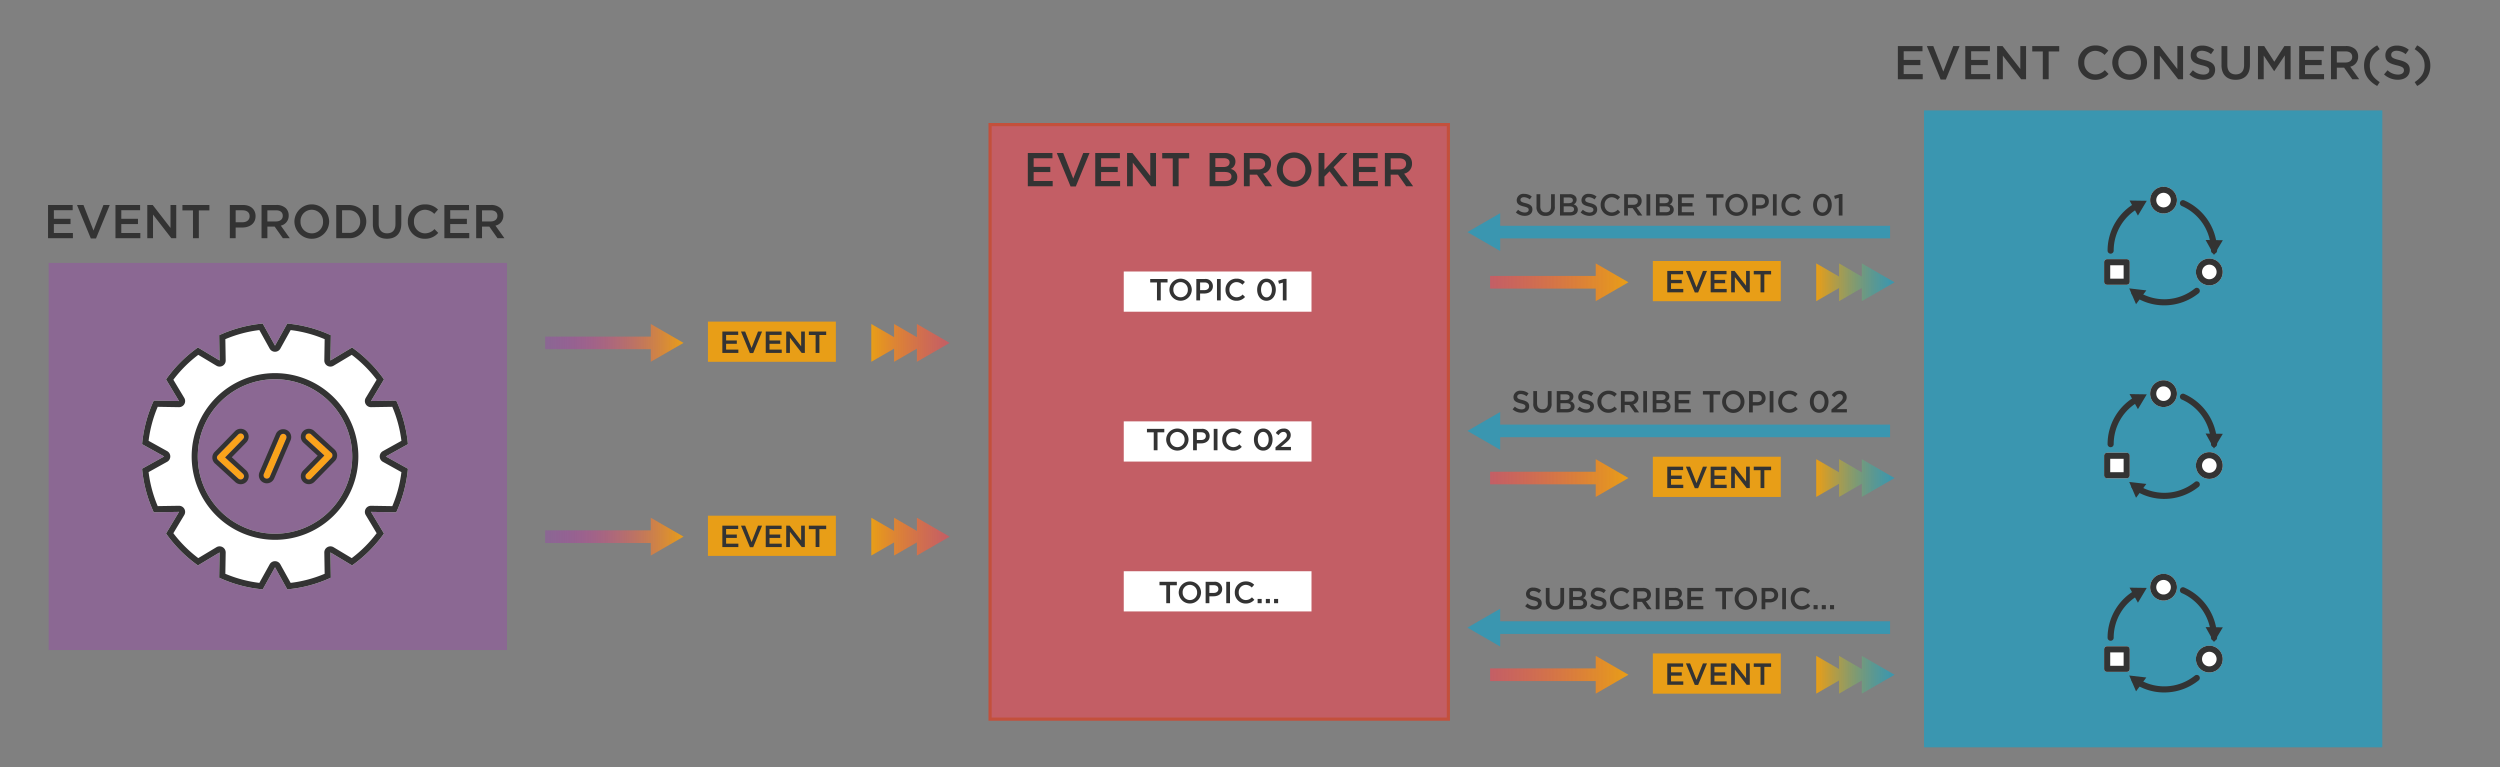 <svg id="Layer_1" data-name="Layer 1" xmlns="http://www.w3.org/2000/svg" xmlns:xlink="http://www.w3.org/1999/xlink" width="818" height="251.101"><rect width="100%" height="100%" fill="#808080" stroke="none"/><defs><style>.cls-1{fill:#ffa400;opacity:.82}.cls-6{fill:#00a8d6;opacity:.55}.cls-7{fill:#333}.cls-11{fill:#fff}.cls-12{fill:#faa31b}</style><linearGradient id="linear-gradient" x1="178.375" y1="112.195" x2="223.649" y2="112.195" gradientUnits="userSpaceOnUse"><stop offset="0" stop-color="#b800e3" stop-opacity=".19"/><stop offset="1" stop-color="#ffa400" stop-opacity=".82"/></linearGradient><linearGradient id="linear-gradient-2" x1="178.37" y1="175.59" x2="223.65" y2="175.59" xlink:href="#linear-gradient"/><linearGradient id="linear-gradient-3" x1="285.09" y1="112.195" x2="310.72" y2="112.195" gradientUnits="userSpaceOnUse"><stop offset="0" stop-color="#ffa400" stop-opacity=".82"/><stop offset="1" stop-color="#ff414e" stop-opacity=".53"/></linearGradient><linearGradient id="linear-gradient-4" x1="285.09" y1="175.591" x2="310.72" y2="175.591" xlink:href="#linear-gradient-3"/><linearGradient id="linear-gradient-5" x1="487.554" y1="92.363" x2="532.828" y2="92.363" gradientUnits="userSpaceOnUse"><stop offset="0" stop-color="#ff414e" stop-opacity=".53"/><stop offset="1" stop-color="#ffa400" stop-opacity=".82"/></linearGradient><linearGradient id="linear-gradient-6" x1="594.27" y1="92.363" x2="619.899" y2="92.363" gradientUnits="userSpaceOnUse"><stop offset="0" stop-color="#ffa400" stop-opacity=".82"/><stop offset="1" stop-color="#00a8d6" stop-opacity=".55"/></linearGradient><linearGradient id="linear-gradient-7" x1="487.554" y1="156.414" x2="532.828" y2="156.414" xlink:href="#linear-gradient-5"/><linearGradient id="linear-gradient-8" x1="594.27" y1="156.414" x2="619.899" y2="156.414" xlink:href="#linear-gradient-6"/><linearGradient id="linear-gradient-9" x1="487.554" y1="220.778" x2="532.828" y2="220.778" xlink:href="#linear-gradient-5"/><linearGradient id="linear-gradient-10" x1="594.27" y1="220.778" x2="619.899" y2="220.778" xlink:href="#linear-gradient-6"/></defs><path class="cls-1" d="M231.635 105.228h41.86v13.155h-41.86z"/><path transform="rotate(90 90.904 149.358)" fill="#b800e3" opacity=".19" d="M27.57 74.381h126.669v149.953H27.57z"/><g opacity=".53"><path transform="rotate(90 398.935 138.035)" fill="#ff414e" d="M301.665 63.058h194.539v149.953H301.665z"/><path d="M474.431 235.825H323.438V40.244h150.993zm-149.952-1.042H473.39V41.286H324.479z" fill="#ff2600"/></g><path class="cls-6" transform="rotate(90 704.515 140.326)" d="M600.313 65.349h208.403v149.953H600.313z"/><path class="cls-7" d="M15.717 67.068h8.061v1.708h-6.151V71.6h5.452v1.709h-5.452v2.92h6.228v1.709h-8.138zM25.194 67.068h2.113l3.278 8.356 3.262-8.356h2.065l-4.5 10.951h-1.697zM37.781 67.068h8.062v1.708h-6.152V71.6h5.453v1.709h-5.453v2.92h6.229v1.709h-8.139zM48.191 67.068h1.771l5.825 7.517v-7.517h1.879v10.873h-1.6l-6-7.735v7.735h-1.875zM63.138 68.838h-3.449v-1.77h8.824v1.77h-3.449v9.1h-1.926zM75.2 67.068h4.287c2.547 0 4.132 1.444 4.132 3.635v.031c0 2.438-1.957 3.712-4.349 3.712h-2.16v3.5H75.2zm4.132 5.654c1.444 0 2.345-.808 2.345-1.942v-.031c0-1.274-.916-1.942-2.345-1.942h-2.225v3.915zM85.576 67.068h4.846a4.379 4.379 0 0 1 3.138 1.087 3.286 3.286 0 0 1 .9 2.345v.032a3.266 3.266 0 0 1-2.578 3.293l2.935 4.116H92.55l-2.671-3.79h-2.393v3.79h-1.91zm4.706 5.39c1.367 0 2.238-.715 2.238-1.818v-.031c0-1.165-.839-1.8-2.253-1.8h-2.781v3.651zM96.328 72.536V72.5a5.686 5.686 0 0 1 11.371-.031v.031a5.686 5.686 0 0 1-11.371.032zm9.367 0V72.5a3.726 3.726 0 0 0-3.7-3.868 3.675 3.675 0 0 0-3.666 3.837v.031a3.713 3.713 0 0 0 3.7 3.853 3.661 3.661 0 0 0 3.671-3.817zM110.018 67.068h4.053c3.417 0 5.779 2.345 5.779 5.405v.027a5.445 5.445 0 0 1-5.779 5.437h-4.053zm1.91 1.739V76.2h2.143a3.544 3.544 0 0 0 3.775-3.665V72.5a3.569 3.569 0 0 0-3.775-3.7zM122 73.328v-6.26h1.91v6.182c0 2.019 1.041 3.091 2.749 3.091s2.735-1.009 2.735-3.013v-6.26h1.91v6.166c0 3.247-1.833 4.878-4.675 4.878-2.829 0-4.629-1.631-4.629-4.784zM133.448 72.536V72.5a5.5 5.5 0 0 1 5.609-5.623 5.666 5.666 0 0 1 4.255 1.694l-1.227 1.413a4.323 4.323 0 0 0-3.044-1.352 3.66 3.66 0 0 0-3.589 3.837v.031a3.665 3.665 0 0 0 3.589 3.853 4.245 4.245 0 0 0 3.122-1.4l1.227 1.247a5.611 5.611 0 0 1-4.411 1.926 5.469 5.469 0 0 1-5.531-5.59zM145.4 67.068h8.062v1.708h-6.151V71.6h5.452v1.709h-5.452v2.92h6.228v1.709H145.4zM155.809 67.068h4.845a4.377 4.377 0 0 1 3.138 1.087 3.286 3.286 0 0 1 .9 2.345v.032a3.266 3.266 0 0 1-2.578 3.293l2.936 4.116h-2.269l-2.671-3.79h-2.392v3.79h-1.91zm4.706 5.39c1.367 0 2.237-.715 2.237-1.818v-.031c0-1.165-.839-1.8-2.253-1.8h-2.78v3.651zM336.3 50.068h8.061v1.708h-6.151V54.6h5.452v1.709h-5.452v2.92h6.228v1.709H336.3zM345.777 50.068h2.113l3.278 8.356 3.262-8.356h2.07L352 61.019h-1.7zM358.364 50.068h8.062v1.708h-6.152V54.6h5.453v1.709h-5.453v2.92h6.226v1.709h-8.139zM368.774 50.068h1.771l5.825 7.517v-7.517h1.879v10.873h-1.6l-6-7.735v7.735h-1.879zM383.721 51.838h-3.449v-1.77h8.828v1.77h-3.449v9.1h-1.926zM395.78 50.068h4.877a3.927 3.927 0 0 1 2.843.963 2.435 2.435 0 0 1 .73 1.8v.031a2.59 2.59 0 0 1-1.553 2.423 2.667 2.667 0 0 1 2.159 2.64v.031c0 1.942-1.6 2.983-4.024 2.983h-5.032zm6.539 3.075c0-.854-.683-1.383-1.91-1.383h-2.75v2.89h2.61c1.227 0 2.05-.482 2.05-1.476zm-1.631 3.122h-3.029v2.983h3.169c1.305 0 2.1-.513 2.1-1.492v-.031c-.003-.916-.728-1.46-2.24-1.46zM407 50.068h4.846a4.375 4.375 0 0 1 3.137 1.087 3.283 3.283 0 0 1 .9 2.345v.032a3.266 3.266 0 0 1-2.579 3.293l2.936 4.116h-2.268l-2.671-3.79h-2.393v3.79H407zm4.706 5.39c1.367 0 2.237-.715 2.237-1.818v-.031c0-1.165-.838-1.8-2.253-1.8h-2.78v3.651zM417.75 55.536V55.5a5.686 5.686 0 0 1 11.371-.031v.031a5.686 5.686 0 0 1-11.371.032zm9.367 0V55.5a3.726 3.726 0 0 0-3.7-3.868 3.675 3.675 0 0 0-3.666 3.837v.031a3.713 3.713 0 0 0 3.7 3.853 3.661 3.661 0 0 0 3.666-3.817zM431.439 50.068h1.911v5.468l5.172-5.468h2.362l-4.536 4.675 4.737 6.2h-2.33l-3.712-4.893-1.693 1.74v3.153h-1.911zM442.721 50.068h8.061v1.708h-6.151V54.6h5.452v1.709h-5.452v2.92h6.228v1.709h-8.138zM453.131 50.068h4.846a4.375 4.375 0 0 1 3.137 1.087 3.287 3.287 0 0 1 .9 2.345v.032a3.267 3.267 0 0 1-2.579 3.293l2.936 4.116H460.1l-2.67-3.79h-2.393v3.79h-1.91zm4.706 5.39c1.367 0 2.237-.715 2.237-1.818v-.031c0-1.165-.839-1.8-2.253-1.8h-2.78v3.651zM620.98 15.067h8.062v1.708h-6.151V19.6h5.452v1.709h-5.452v2.919h6.228v1.712h-8.139zM630.458 15.067h2.112l3.279 8.357 3.261-8.357h2.066l-4.5 10.952h-1.693zM643.045 15.067h8.061v1.708h-6.151V19.6h5.452v1.709h-5.452v2.919h6.229v1.712h-8.139zM653.455 15.067h1.771l5.825 7.518v-7.518h1.879V25.94h-1.6l-6-7.735v7.735h-1.879zM668.4 16.838h-3.448v-1.771h8.823v1.771h-3.448v9.1H668.4zM679.979 20.535V20.5a5.5 5.5 0 0 1 5.608-5.623 5.668 5.668 0 0 1 4.256 1.693l-1.228 1.413a4.326 4.326 0 0 0-3.044-1.351 3.66 3.66 0 0 0-3.589 3.837v.031a3.664 3.664 0 0 0 3.589 3.852 4.245 4.245 0 0 0 3.122-1.4l1.227 1.248a5.609 5.609 0 0 1-4.411 1.927 5.469 5.469 0 0 1-5.53-5.592zM691.135 20.535V20.5a5.686 5.686 0 0 1 11.371-.031v.031a5.686 5.686 0 0 1-11.371.031zm9.367 0V20.5a3.726 3.726 0 0 0-3.7-3.868 3.674 3.674 0 0 0-3.666 3.837v.031a3.712 3.712 0 0 0 3.7 3.852 3.661 3.661 0 0 0 3.664-3.817zM704.824 15.067h1.776l5.825 7.518v-7.518h1.875V25.94h-1.6l-6-7.735v7.735h-1.879zM716.369 24.356l1.15-1.367a5.033 5.033 0 0 0 3.432 1.413c1.181 0 1.927-.558 1.927-1.366v-.031c0-.777-.436-1.2-2.454-1.662-2.316-.56-3.62-1.243-3.62-3.247v-.031c0-1.864 1.553-3.153 3.713-3.153a6.034 6.034 0 0 1 3.945 1.366l-1.025 1.446a4.938 4.938 0 0 0-2.952-1.12c-1.118 0-1.77.576-1.77 1.291v.03c0 .839.5 1.212 2.594 1.709 2.3.559 3.479 1.383 3.479 3.184v.032c0 2.034-1.6 3.246-3.883 3.246a6.7 6.7 0 0 1-4.536-1.74zM726.873 21.327v-6.26h1.91v6.182c0 2.02 1.041 3.092 2.749 3.092s2.735-1.01 2.735-3.014v-6.26h1.91v6.166c0 3.247-1.833 4.878-4.675 4.878-2.827 0-4.629-1.631-4.629-4.784zM738.807 15.067h2.034l3.308 5.142 3.309-5.142h2.035V25.94h-1.91v-7.8l-3.434 5.126h-.061l-3.4-5.095v7.769h-1.879zM752.293 15.067h8.061v1.708H754.2V19.6h5.452v1.709H754.2v2.919h6.229v1.712h-8.139zM762.7 15.067h4.846a4.383 4.383 0 0 1 3.138 1.087 3.289 3.289 0 0 1 .9 2.346v.031a3.265 3.265 0 0 1-2.579 3.293l2.936 4.116h-2.268l-2.671-3.79h-2.393v3.79H762.7zm4.706 5.39c1.367 0 2.237-.715 2.237-1.817v-.032c0-1.165-.838-1.8-2.252-1.8h-2.781v3.65zM773.519 21.482c0-2.935 1.475-5.094 4.3-6.648l.824 1.258c-2.207 1.461-3.247 3.076-3.247 5.39s1.04 3.914 3.247 5.39l-.824 1.259c-2.825-1.554-4.3-3.713-4.3-6.649zM780.06 24.356l1.149-1.367a5.035 5.035 0 0 0 3.433 1.413c1.18 0 1.926-.558 1.926-1.366v-.031c0-.777-.435-1.2-2.455-1.662-2.314-.56-3.619-1.243-3.619-3.247v-.031c0-1.864 1.554-3.153 3.713-3.153a6.032 6.032 0 0 1 3.945 1.366l-1.025 1.446a4.935 4.935 0 0 0-2.951-1.12c-1.118 0-1.771.576-1.771 1.291v.03c0 .839.5 1.212 2.594 1.709 2.3.559 3.48 1.383 3.48 3.184v.032c0 2.034-1.6 3.246-3.883 3.246a6.7 6.7 0 0 1-4.536-1.74zM790.082 26.872c2.205-1.476 3.246-3.075 3.246-5.39s-1.041-3.929-3.246-5.39l.823-1.258c2.826 1.554 4.3 3.713 4.3 6.648s-1.477 5.1-4.3 6.649z"/><path fill="url(#linear-gradient)" d="M223.649 112.195l-10.716-6.187v4.119h-34.558v4.137h34.558v4.119l10.716-6.188z"/><path fill="url(#linear-gradient-2)" d="M212.93 181.78v-4.12h-34.56v-4.14h34.56v-4.12l10.72 6.19-10.72 6.19z"/><path class="cls-6" d="M618.431 73.872h-127.57v-4.119l-10.716 6.188 10.716 6.187v-4.119h127.57v-4.137z"/><path fill="url(#linear-gradient-3)" d="M300 118.38v-4.3l-7.45 4.3v-4.3l-7.46 4.3v-12.37l7.46 4.31v-4.31l7.45 4.31v-4.31l10.72 6.19-10.72 6.18z"/><path class="cls-11" d="M126.245 149.357l7.224-4.013a43.386 43.386 0 0 0-3.814-14.255l-8.269.137 4.249-7.085A43.9 43.9 0 0 0 115.2 113.7l-7.085 4.248.137-8.268a43.386 43.386 0 0 0-14.256-3.814l-4.012 7.224-4.014-7.224a43.386 43.386 0 0 0-14.255 3.814l.137 8.268-7.087-4.248a43.9 43.9 0 0 0-10.437 10.437l4.249 7.085-8.269-.137a43.386 43.386 0 0 0-3.814 14.255l7.224 4.013-7.224 4.013a43.386 43.386 0 0 0 3.814 14.256l8.269-.137-4.249 7.085a43.9 43.9 0 0 0 10.437 10.437l7.085-4.249-.137 8.269a43.386 43.386 0 0 0 14.255 3.814l4.014-7.224 4.012 7.224a43.386 43.386 0 0 0 14.256-3.814l-.137-8.269 7.085 4.249a43.9 43.9 0 0 0 10.437-10.437l-4.249-7.085 8.269.137a43.386 43.386 0 0 0 3.814-14.256zm-36.264 25.272a25.272 25.272 0 1 1 25.272-25.272 25.271 25.271 0 0 1-25.272 25.272z"/><path class="cls-7" d="M84.863 108l3.37 6.066a2 2 0 0 0 3.5 0L95.1 108a41.311 41.311 0 0 1 11.129 2.977l-.115 6.943a2 2 0 0 0 3.029 1.749l5.946-3.566a41.717 41.717 0 0 1 8.149 8.149l-3.566 5.946a2 2 0 0 0 1.715 3.029h.034l6.943-.116a41.331 41.331 0 0 1 2.977 11.129l-6.066 3.37a2 2 0 0 0 0 3.5l6.066 3.37a41.314 41.314 0 0 1-2.977 11.128l-6.943-.115h-.034a2 2 0 0 0-1.715 3.028l3.566 5.947a41.745 41.745 0 0 1-8.149 8.149l-5.946-3.566a2 2 0 0 0-3.029 1.748l.115 6.944a41.324 41.324 0 0 1-11.129 2.973l-3.37-6.066a2 2 0 0 0-3.5 0l-3.37 6.067a41.341 41.341 0 0 1-11.129-2.977l.115-6.944a2 2 0 0 0-3.028-1.748l-5.947 3.566a41.79 41.79 0 0 1-8.148-8.148l3.566-5.948a2 2 0 0 0-1.715-3.028h-.033l-6.941.11a41.324 41.324 0 0 1-2.977-11.128l6.066-3.37a2 2 0 0 0 0-3.5l-6.066-3.37A41.341 41.341 0 0 1 51.6 133.11l6.943.116h.034a2 2 0 0 0 1.715-3.029l-3.566-5.946a41.745 41.745 0 0 1 8.149-8.149l5.946 3.566a2 2 0 0 0 3.028-1.749l-.115-6.943A41.331 41.331 0 0 1 84.863 108m5.118 68.63a27.272 27.272 0 1 0-27.271-27.273 27.3 27.3 0 0 0 27.271 27.272m4.013-70.759l-4.012 7.224-4.014-7.224a43.386 43.386 0 0 0-14.255 3.814l.137 8.268-7.085-4.252a43.9 43.9 0 0 0-10.437 10.437l4.249 7.085-8.269-.137a43.386 43.386 0 0 0-3.814 14.255l7.224 4.013-7.224 4.013a43.386 43.386 0 0 0 3.814 14.256l8.269-.137-4.249 7.085a43.9 43.9 0 0 0 10.437 10.437l7.085-4.249-.137 8.269a43.386 43.386 0 0 0 14.255 3.814l4.014-7.224 4.012 7.224a43.386 43.386 0 0 0 14.256-3.814l-.137-8.269 7.085 4.249a43.9 43.9 0 0 0 10.437-10.437l-4.249-7.085 8.269.137a43.386 43.386 0 0 0 3.814-14.256l-7.224-4.013 7.224-4.013a43.386 43.386 0 0 0-3.814-14.255l-8.269.137 4.249-7.085A43.9 43.9 0 0 0 115.2 113.7l-7.085 4.248.137-8.268a43.386 43.386 0 0 0-14.256-3.814zm-4.013 68.759a25.272 25.272 0 1 1 25.272-25.272 25.271 25.271 0 0 1-25.272 25.272z"/><path class="cls-12" d="M78.746 156.917a1.11 1.11 0 0 1-.749-.29l-6.657-6.09a1.11 1.11 0 0 1-.045-1.6l6.658-6.809a1.11 1.11 0 1 1 1.587 1.552l-5.854 5.988 5.81 5.315a1.111 1.111 0 0 1-.75 1.93z"/><path class="cls-7" d="M78.747 141.8a1.111 1.111 0 0 1 .793 1.887l-5.854 5.988 5.81 5.315a1.111 1.111 0 0 1-1.5 1.64l-6.657-6.09a1.11 1.11 0 0 1-.045-1.6l6.658-6.809a1.11 1.11 0 0 1 .794-.335m0-1.5a2.59 2.59 0 0 0-1.866.784l-6.658 6.81a2.611 2.611 0 0 0 .1 3.75l6.659 6.092a2.611 2.611 0 1 0 3.523-3.854l-4.666-4.268 4.771-4.879a2.61 2.61 0 0 0-1.866-4.435z"/><path class="cls-12" d="M101.044 156.917a1.109 1.109 0 0 1-.793-1.886l5.854-5.99-5.81-5.313a1.111 1.111 0 0 1 1.5-1.64l6.657 6.089a1.11 1.11 0 0 1 .045 1.6l-6.658 6.81a1.1 1.1 0 0 1-.795.33z"/><path class="cls-7" d="M101.044 141.8a1.116 1.116 0 0 1 .75.291l6.657 6.089a1.11 1.11 0 0 1 .045 1.6l-6.658 6.81a1.11 1.11 0 1 1-1.587-1.552l5.854-5.99-5.81-5.313a1.111 1.111 0 0 1 .749-1.931m0-1.5a2.614 2.614 0 0 0-1.927.851 2.611 2.611 0 0 0 .166 3.687l4.666 4.267-4.771 4.88a2.61 2.61 0 0 0 3.733 3.65l6.658-6.81a2.612 2.612 0 0 0-.1-3.75l-6.659-6.091a2.609 2.609 0 0 0-1.762-.684z"/><path class="cls-12" d="M87.306 156.64a1.125 1.125 0 0 1-.437-.09 1.111 1.111 0 0 1-.583-1.459l5.367-12.491a1.111 1.111 0 0 1 2.041.876l-5.367 12.492a1.111 1.111 0 0 1-1.021.672z"/><path class="cls-7" d="M92.676 141.927a1.11 1.11 0 0 1 1.018 1.548l-5.367 12.492a1.111 1.111 0 0 1-1.021.673 1.125 1.125 0 0 1-.437-.09 1.111 1.111 0 0 1-.583-1.459l5.367-12.491a1.114 1.114 0 0 1 1.023-.672m0-1.5a2.611 2.611 0 0 0-2.4 1.578L84.908 154.5a2.611 2.611 0 0 0 4.8 2.061l5.367-12.493a2.609 2.609 0 0 0-2.4-3.64z"/><path fill="url(#linear-gradient-4)" d="M300 181.776v-4.3l-7.45 4.3v-4.3l-7.46 4.3v-12.37l7.46 4.31v-4.31l7.45 4.31v-4.31l10.72 6.19-10.72 6.18z"/><path class="cls-7" d="M236.351 108.481h5.187v1.1h-3.958v1.819h3.508v1.1h-3.508v1.879h4.008v1.1h-5.237zM242.451 108.481h1.36l2.108 5.377 2.1-5.377h1.33l-2.9 7.046h-1.09zM250.551 108.481h5.187v1.1h-3.958v1.819h3.508v1.1h-3.508v1.879h4.008v1.1h-5.237zM257.25 108.481h1.14l3.748 4.838v-4.838h1.209v7h-1.029l-3.858-4.981v4.978h-1.21zM266.87 109.621h-2.219v-1.14h5.677v1.14h-2.219v5.857h-1.239z"/><path class="cls-11" d="M367.693 88.837h61.429v13.155h-61.429zM367.693 137.871h61.429v13.155h-61.429zM367.693 186.906h61.429v13.155h-61.429z"/><path class="cls-7" d="M378.562 92.433h-2.218v-1.14h5.677v1.14H379.8v5.857h-1.24zM382.634 94.812v-.02a3.658 3.658 0 0 1 7.315-.021v.021a3.658 3.658 0 0 1-7.315.02zm6.026 0v-.02a2.4 2.4 0 0 0-2.379-2.489 2.364 2.364 0 0 0-2.358 2.468v.021a2.388 2.388 0 0 0 2.377 2.478 2.355 2.355 0 0 0 2.36-2.458zM391.443 91.293h2.757a2.348 2.348 0 0 1 2.658 2.339v.02c0 1.569-1.259 2.389-2.8 2.389h-1.389v2.249h-1.23zm2.659 3.638c.929 0 1.509-.519 1.509-1.249v-.02c0-.819-.59-1.249-1.509-1.249h-1.429v2.518zM398.192 91.293h1.23v7h-1.23zM400.983 94.812v-.02a3.541 3.541 0 0 1 3.608-3.619 3.644 3.644 0 0 1 2.738 1.09l-.789.909a2.785 2.785 0 0 0-1.959-.869 2.355 2.355 0 0 0-2.309 2.468v.021a2.357 2.357 0 0 0 2.309 2.478 2.737 2.737 0 0 0 2.009-.9l.79.8a3.611 3.611 0 0 1-2.839 1.24 3.519 3.519 0 0 1-3.558-3.598zM411.343 94.812v-.02c0-2 1.219-3.619 3.058-3.619s3.038 1.6 3.038 3.6v.021c0 2-1.219 3.618-3.058 3.618s-3.038-1.601-3.038-3.6zm4.827 0v-.02c0-1.38-.709-2.509-1.789-2.509s-1.769 1.1-1.769 2.488v.021c0 1.379.7 2.508 1.789 2.508s1.769-1.119 1.769-2.488zM419.742 92.493l-1.26.35-.259-1 1.889-.6h.85v7.047h-1.22zM377.5 141.467h-2.219v-1.139h5.677v1.139h-2.219v5.857H377.5zM381.573 143.846v-.02a3.659 3.659 0 0 1 7.317-.02v.02a3.659 3.659 0 0 1-7.317.02zm6.027 0v-.02a2.4 2.4 0 0 0-2.378-2.489 2.364 2.364 0 0 0-2.36 2.469v.02a2.389 2.389 0 0 0 2.379 2.478 2.355 2.355 0 0 0 2.359-2.458zM390.383 140.328h2.759a2.348 2.348 0 0 1 2.658 2.339v.019c0 1.569-1.259 2.389-2.8 2.389h-1.39v2.249h-1.229zm2.659 3.637c.929 0 1.509-.519 1.509-1.249v-.02c0-.819-.59-1.249-1.509-1.249h-1.43v2.518zM397.133 140.328h1.229v7h-1.229zM399.923 143.846v-.02a3.54 3.54 0 0 1 3.608-3.618 3.648 3.648 0 0 1 2.739 1.089l-.791.91a2.78 2.78 0 0 0-1.958-.87 2.355 2.355 0 0 0-2.309 2.469v.02a2.357 2.357 0 0 0 2.309 2.478 2.735 2.735 0 0 0 2.009-.9l.789.8a3.61 3.61 0 0 1-2.838 1.239 3.519 3.519 0 0 1-3.558-3.597zM410.283 143.846v-.02c0-2 1.219-3.618 3.058-3.618s3.039 1.6 3.039 3.6v.02c0 2-1.22 3.618-3.059 3.618s-3.038-1.601-3.038-3.6zm4.827 0v-.02c0-1.38-.71-2.509-1.789-2.509s-1.769 1.1-1.769 2.489v.02c0 1.379.7 2.508 1.789 2.508s1.769-1.119 1.769-2.488zM417.343 146.354l2.409-2.049c.959-.819 1.309-1.259 1.309-1.888a1.049 1.049 0 0 0-1.129-1.09c-.64 0-1.079.35-1.61 1.049l-.879-.689a2.876 2.876 0 0 1 2.578-1.459 2.094 2.094 0 0 1 2.309 2.088v.02c0 1.1-.579 1.7-1.818 2.709l-1.44 1.2h3.328v1.08h-5.057zM381.6 191.5h-2.219v-1.139h5.677v1.139h-2.219v5.857H381.6zM385.674 193.88v-.02a3.658 3.658 0 0 1 7.315-.02v.02a3.658 3.658 0 0 1-7.315.02zm6.026 0v-.02a2.4 2.4 0 0 0-2.379-2.488 2.364 2.364 0 0 0-2.358 2.468v.02a2.388 2.388 0 0 0 2.379 2.479 2.355 2.355 0 0 0 2.358-2.459zM394.483 190.362h2.759a2.348 2.348 0 0 1 2.658 2.338v.02c0 1.569-1.259 2.389-2.8 2.389h-1.389v2.248h-1.23zm2.659 3.638c.929 0 1.509-.52 1.509-1.249v-.02c0-.819-.589-1.25-1.509-1.25h-1.429V194zM401.232 190.362h1.23v7h-1.23zM404.023 193.88v-.02a3.541 3.541 0 0 1 3.608-3.618 3.644 3.644 0 0 1 2.738 1.09l-.789.909a2.783 2.783 0 0 0-1.959-.869 2.355 2.355 0 0 0-2.309 2.468v.02a2.358 2.358 0 0 0 2.309 2.479 2.734 2.734 0 0 0 2.009-.9l.79.8a3.611 3.611 0 0 1-2.839 1.24 3.519 3.519 0 0 1-3.558-3.599zM411.493 195.979h1.329v1.379h-1.329zM414.183 195.979h1.329v1.379h-1.329zM416.873 195.979h1.327v1.379h-1.329zM495.989 69.508l.74-.879a3.242 3.242 0 0 0 2.209.91c.759 0 1.24-.36 1.24-.88v-.02c0-.5-.281-.77-1.58-1.07-1.489-.36-2.328-.8-2.328-2.089v-.02a2.139 2.139 0 0 1 2.388-2.028 3.877 3.877 0 0 1 2.538.879l-.659.93a3.179 3.179 0 0 0-1.9-.72c-.719 0-1.139.37-1.139.83v.02c0 .539.319.779 1.669 1.1 1.479.36 2.238.889 2.238 2.049v.02c0 1.309-1.029 2.089-2.5 2.089a4.311 4.311 0 0 1-2.916-1.121zM502.749 67.56v-4.028h1.23v3.977c0 1.3.669 1.99 1.769 1.99s1.759-.65 1.759-1.939v-4.028h1.229V67.5a2.794 2.794 0 0 1-3.008 3.138 2.758 2.758 0 0 1-2.979-3.078zM510.429 63.532h3.138a2.524 2.524 0 0 1 1.829.619 1.568 1.568 0 0 1 .47 1.16v.02a1.665 1.665 0 0 1-1 1.559 1.714 1.714 0 0 1 1.39 1.7v.02c0 1.249-1.029 1.919-2.589 1.919h-3.238zm4.208 1.979c0-.55-.44-.89-1.23-.89h-1.768v1.859h1.678c.79 0 1.32-.31 1.32-.949zm-1.05 2.009h-1.948v1.918h2.039c.839 0 1.348-.33 1.348-.959v-.02c0-.59-.469-.939-1.439-.939zM517.18 69.508l.739-.879a3.246 3.246 0 0 0 2.209.91c.76 0 1.239-.36 1.239-.88v-.02c0-.5-.28-.77-1.579-1.07-1.489-.36-2.329-.8-2.329-2.089v-.02a2.14 2.14 0 0 1 2.389-2.028 3.884 3.884 0 0 1 2.539.879l-.66.93a3.174 3.174 0 0 0-1.9-.72c-.72 0-1.14.37-1.14.83v.02c0 .539.321.779 1.669 1.1 1.48.36 2.24.889 2.24 2.049v.02c0 1.309-1.03 2.089-2.5 2.089a4.307 4.307 0 0 1-2.916-1.121zM523.739 67.05v-.02a3.541 3.541 0 0 1 3.609-3.618 3.645 3.645 0 0 1 2.738 1.089l-.79.91a2.782 2.782 0 0 0-1.959-.87 2.356 2.356 0 0 0-2.309 2.469v.02a2.357 2.357 0 0 0 2.309 2.478 2.739 2.739 0 0 0 2.01-.9l.789.8a3.613 3.613 0 0 1-2.838 1.239 3.519 3.519 0 0 1-3.559-3.597zM531.429 63.532h3.118a2.822 2.822 0 0 1 2.019.7 2.115 2.115 0 0 1 .58 1.509v.02a2.1 2.1 0 0 1-1.66 2.119l1.89 2.649h-1.459l-1.72-2.439h-1.539v2.439h-1.229zM534.457 67c.88 0 1.439-.46 1.439-1.169v-.02c0-.75-.54-1.16-1.449-1.16h-1.789V67zM538.729 63.532h1.229v7h-1.229zM541.829 63.532h3.138a2.524 2.524 0 0 1 1.829.619 1.568 1.568 0 0 1 .47 1.16v.02a1.667 1.667 0 0 1-1 1.559 1.715 1.715 0 0 1 1.388 1.7v.02c0 1.249-1.029 1.919-2.588 1.919h-3.238zm4.208 1.979c0-.55-.44-.89-1.229-.89h-1.77v1.859h1.68c.789 0 1.319-.31 1.319-.949zm-1.05 2.009h-1.949v1.918h2.039c.84 0 1.35-.33 1.35-.959v-.02c0-.59-.47-.939-1.44-.939zM549.049 63.532h5.186v1.1h-3.957v1.818h3.508v1.1h-3.508v1.879h4.008v1.1h-5.237zM560.468 64.671h-2.219v-1.139h5.677v1.139h-2.219v5.857h-1.239zM564.539 67.05v-.02a3.658 3.658 0 0 1 7.315-.02v.02a3.658 3.658 0 0 1-7.315.02zm6.026 0v-.02a2.4 2.4 0 0 0-2.378-2.489 2.364 2.364 0 0 0-2.359 2.469v.02a2.388 2.388 0 0 0 2.379 2.478 2.355 2.355 0 0 0 2.358-2.458zM573.349 63.532h2.758c1.639 0 2.659.929 2.659 2.339v.019c0 1.569-1.26 2.389-2.8 2.389h-1.389v2.249h-1.229zm2.658 3.637c.93 0 1.51-.519 1.51-1.249v-.02c0-.819-.59-1.249-1.51-1.249h-1.429v2.518zM580.1 63.532h1.229v7H580.1zM582.889 67.05v-.02a3.539 3.539 0 0 1 3.607-3.618 3.644 3.644 0 0 1 2.738 1.089l-.789.91a2.78 2.78 0 0 0-1.959-.87 2.355 2.355 0 0 0-2.308 2.469v.02a2.356 2.356 0 0 0 2.308 2.478 2.733 2.733 0 0 0 2.009-.9l.79.8a3.612 3.612 0 0 1-2.839 1.239 3.518 3.518 0 0 1-3.557-3.597zM593.248 67.05v-.02c0-2 1.22-3.618 3.059-3.618s3.038 1.6 3.038 3.6v.02c0 2-1.22 3.618-3.059 3.618s-3.038-1.601-3.038-3.6zm4.827 0v-.02c0-1.38-.709-2.509-1.789-2.509s-1.768 1.1-1.768 2.489v.02c0 1.379.7 2.509 1.789 2.509s1.768-1.12 1.768-2.489zM601.647 64.731l-1.259.35-.26-1 1.89-.6h.849v7.046h-1.22zM494.93 133.923l.739-.879a3.241 3.241 0 0 0 2.209.91c.76 0 1.239-.36 1.239-.88v-.02c0-.5-.28-.77-1.579-1.07-1.489-.359-2.329-.8-2.329-2.088v-.021a2.14 2.14 0 0 1 2.389-2.028 3.884 3.884 0 0 1 2.539.879l-.66.93a3.174 3.174 0 0 0-1.9-.72c-.72 0-1.14.37-1.14.83v.02c0 .539.321.779 1.669 1.1 1.48.36 2.24.889 2.24 2.049v.02c0 1.309-1.03 2.089-2.5 2.089a4.307 4.307 0 0 1-2.916-1.121zM501.689 131.975v-4.028h1.23v3.977c0 1.3.669 1.99 1.769 1.99s1.758-.65 1.758-1.939v-4.028h1.23v3.968a2.794 2.794 0 0 1-3.008 3.138 2.759 2.759 0 0 1-2.979-3.078zM509.369 127.947h3.138a2.527 2.527 0 0 1 1.829.619 1.568 1.568 0 0 1 .47 1.16v.02a1.667 1.667 0 0 1-1 1.559A1.715 1.715 0 0 1 515.2 133v.02c0 1.249-1.029 1.919-2.588 1.919h-3.238zm4.208 1.979c0-.55-.44-.89-1.229-.89h-1.77v1.864h1.68c.789 0 1.319-.31 1.319-.949zm-1.05 2.009h-1.949v1.919h2.039c.84 0 1.35-.331 1.35-.96v-.02c0-.59-.467-.939-1.44-.939zM516.119 133.923l.74-.879a3.237 3.237 0 0 0 2.208.91c.76 0 1.241-.36 1.241-.88v-.02c0-.5-.281-.77-1.58-1.07-1.489-.359-2.329-.8-2.329-2.088v-.021a2.139 2.139 0 0 1 2.389-2.028 3.877 3.877 0 0 1 2.538.879l-.659.93a3.179 3.179 0 0 0-1.9-.72c-.719 0-1.139.37-1.139.83v.02c0 .539.319.779 1.669 1.1 1.479.36 2.238.889 2.238 2.049v.02c0 1.309-1.029 2.089-2.5 2.089a4.311 4.311 0 0 1-2.916-1.121zM522.68 131.465v-.02a3.539 3.539 0 0 1 3.607-3.618 3.644 3.644 0 0 1 2.738 1.089l-.789.91a2.78 2.78 0 0 0-1.959-.87 2.355 2.355 0 0 0-2.308 2.469v.02a2.356 2.356 0 0 0 2.308 2.478 2.733 2.733 0 0 0 2.009-.9l.79.8a3.612 3.612 0 0 1-2.839 1.239 3.518 3.518 0 0 1-3.557-3.597zM530.369 127.947h3.118a2.82 2.82 0 0 1 2.019.7 2.115 2.115 0 0 1 .58 1.509v.02a2.1 2.1 0 0 1-1.659 2.119l1.888 2.649h-1.459l-1.718-2.439H531.6v2.439h-1.23zm3.028 3.468c.879 0 1.44-.46 1.44-1.169v-.02c0-.75-.54-1.16-1.449-1.16H531.6v2.349zM537.669 127.947h1.231v7h-1.229zM540.769 127.947h3.138a2.529 2.529 0 0 1 1.829.619 1.568 1.568 0 0 1 .47 1.16v.02a1.665 1.665 0 0 1-1 1.559 1.715 1.715 0 0 1 1.39 1.7v.02c0 1.249-1.03 1.919-2.589 1.919h-3.238zm4.208 1.979c0-.55-.44-.89-1.23-.89h-1.768v1.864h1.678c.79 0 1.32-.31 1.32-.949zm-1.05 2.009h-1.948v1.919h2.039c.838 0 1.348-.331 1.348-.96v-.02c0-.59-.466-.939-1.439-.939zM547.988 127.947h5.188v1.1h-3.958v1.819h3.508v1.1h-3.508v1.879h4.008v1.1h-5.238zM559.407 129.086h-2.219v-1.139h5.677v1.139h-2.219v5.857h-1.239zM563.479 131.465v-.02a3.658 3.658 0 0 1 7.316-.02v.02a3.658 3.658 0 0 1-7.316.02zm6.026 0v-.02a2.4 2.4 0 0 0-2.378-2.489 2.363 2.363 0 0 0-2.359 2.469v.02a2.388 2.388 0 0 0 2.378 2.478 2.355 2.355 0 0 0 2.359-2.458zM572.288 127.947h2.759a2.348 2.348 0 0 1 2.658 2.339v.019c0 1.57-1.259 2.389-2.8 2.389h-1.389v2.249h-1.23zm2.659 3.637c.929 0 1.509-.519 1.509-1.249v-.02c0-.819-.59-1.249-1.509-1.249h-1.429v2.518zM579.038 127.947h1.23v7h-1.23zM581.828 131.465v-.02a3.54 3.54 0 0 1 3.609-3.618 3.645 3.645 0 0 1 2.738 1.089l-.79.91a2.782 2.782 0 0 0-1.959-.87 2.356 2.356 0 0 0-2.309 2.469v.02a2.357 2.357 0 0 0 2.309 2.478 2.739 2.739 0 0 0 2.01-.9l.789.8a3.613 3.613 0 0 1-2.838 1.239 3.519 3.519 0 0 1-3.559-3.597zM592.188 131.465v-.02c0-2 1.219-3.618 3.058-3.618s3.039 1.6 3.039 3.6v.02c0 2-1.22 3.618-3.058 3.618s-3.039-1.601-3.039-3.6zm4.828 0v-.02c0-1.38-.71-2.509-1.789-2.509s-1.77 1.1-1.77 2.489v.02c0 1.379.7 2.509 1.789 2.509s1.77-1.12 1.77-2.489zM599.248 133.974l2.409-2.05c.959-.819 1.309-1.259 1.309-1.888a1.049 1.049 0 0 0-1.129-1.09c-.64 0-1.079.35-1.609 1.05l-.879-.69a2.876 2.876 0 0 1 2.578-1.459 2.1 2.1 0 0 1 2.308 2.089v.02c0 1.1-.579 1.7-1.818 2.708l-1.439 1.2h3.328v1.08h-5.058zM499.029 198.339l.741-.88a3.233 3.233 0 0 0 2.208.91c.759 0 1.24-.36 1.24-.88v-.02c0-.5-.28-.769-1.58-1.069-1.489-.36-2.328-.8-2.328-2.089v-.02a2.14 2.14 0 0 1 2.388-2.029 3.873 3.873 0 0 1 2.538.88l-.659.929a3.184 3.184 0 0 0-1.9-.719c-.719 0-1.139.37-1.139.829v.02c0 .54.319.78 1.669 1.1 1.48.36 2.238.889 2.238 2.049v.02c0 1.309-1.029 2.088-2.5 2.088a4.315 4.315 0 0 1-2.916-1.119zM505.789 196.39v-4.028h1.23v3.978c0 1.3.669 1.989 1.769 1.989s1.759-.65 1.759-1.939v-4.028h1.229v3.968a2.793 2.793 0 0 1-3.008 3.138 2.758 2.758 0 0 1-2.979-3.078zM513.469 192.362h3.138a2.529 2.529 0 0 1 1.83.62 1.568 1.568 0 0 1 .469 1.159v.02a1.663 1.663 0 0 1-1 1.559 1.715 1.715 0 0 1 1.39 1.7v.02c0 1.25-1.029 1.919-2.589 1.919h-3.238zm4.208 1.979c0-.549-.44-.889-1.23-.889h-1.768v1.859h1.678c.79 0 1.32-.31 1.32-.95zm-1.05 2.009h-1.948v1.919h2.039c.839 0 1.348-.33 1.348-.959v-.02c0-.59-.466-.94-1.439-.94zM520.22 198.339l.739-.88a3.241 3.241 0 0 0 2.209.91c.76 0 1.239-.36 1.239-.88v-.02c0-.5-.28-.769-1.579-1.069-1.489-.36-2.329-.8-2.329-2.089v-.02a2.141 2.141 0 0 1 2.389-2.029 3.879 3.879 0 0 1 2.539.88l-.66.929a3.179 3.179 0 0 0-1.9-.719c-.72 0-1.139.37-1.139.829v.02c0 .54.32.78 1.668 1.1 1.48.36 2.24.889 2.24 2.049v.02c0 1.309-1.03 2.088-2.5 2.088a4.311 4.311 0 0 1-2.916-1.119zM526.779 195.88v-.02a3.542 3.542 0 0 1 3.609-3.618 3.646 3.646 0 0 1 2.738 1.09l-.79.909a2.785 2.785 0 0 0-1.959-.869 2.355 2.355 0 0 0-2.309 2.468v.02a2.358 2.358 0 0 0 2.309 2.479 2.736 2.736 0 0 0 2.01-.9l.789.8a3.611 3.611 0 0 1-2.838 1.24 3.52 3.52 0 0 1-3.559-3.599zM534.469 192.362h3.118a2.818 2.818 0 0 1 2.019.7 2.112 2.112 0 0 1 .58 1.509v.02a2.1 2.1 0 0 1-1.66 2.119l1.89 2.648h-1.459l-1.72-2.438H535.7v2.438h-1.229zm3.028 3.469c.88 0 1.44-.46 1.44-1.17v-.02c0-.749-.541-1.16-1.45-1.16H535.7v2.35zM541.769 192.362H543v7h-1.229zM544.869 192.362h3.138a2.523 2.523 0 0 1 1.829.62 1.565 1.565 0 0 1 .47 1.159v.02a1.665 1.665 0 0 1-1 1.559 1.715 1.715 0 0 1 1.388 1.7v.02c0 1.25-1.029 1.919-2.588 1.919h-3.238zm4.208 1.979c0-.549-.44-.889-1.229-.889h-1.77v1.859h1.68c.789 0 1.319-.31 1.319-.95zm-1.05 2.009h-1.949v1.919h2.039c.84 0 1.35-.33 1.35-.959v-.02c0-.59-.467-.94-1.44-.94zM552.089 192.362h5.186v1.1h-3.957v1.82h3.508v1.1h-3.508v1.879h4.008v1.1h-5.237zM563.508 193.5h-2.219v-1.139h5.677v1.139h-2.219v5.857h-1.239zM567.579 195.88v-.02a3.658 3.658 0 0 1 7.316-.02v.02a3.658 3.658 0 0 1-7.316.02zm6.026 0v-.02a2.4 2.4 0 0 0-2.378-2.488 2.364 2.364 0 0 0-2.359 2.468v.02a2.388 2.388 0 0 0 2.379 2.479 2.355 2.355 0 0 0 2.358-2.459zM576.389 192.362h2.758a2.349 2.349 0 0 1 2.659 2.339v.02c0 1.569-1.26 2.389-2.8 2.389h-1.389v2.248h-1.229zm2.658 3.638c.93 0 1.51-.52 1.51-1.249v-.02c0-.819-.59-1.25-1.51-1.25h-1.429V196zM583.138 192.362h1.229v7h-1.229zM585.929 195.88v-.02a3.54 3.54 0 0 1 3.607-3.618 3.644 3.644 0 0 1 2.738 1.09l-.789.909a2.783 2.783 0 0 0-1.959-.869 2.354 2.354 0 0 0-2.308 2.468v.02a2.358 2.358 0 0 0 2.308 2.479 2.731 2.731 0 0 0 2.009-.9l.79.8a3.61 3.61 0 0 1-2.839 1.24 3.518 3.518 0 0 1-3.557-3.599zM593.4 197.979h1.33v1.379h-1.33zM596.088 197.979h1.329v1.379h-1.329zM598.778 197.979h1.329v1.379h-1.329z"/><path class="cls-1" d="M231.635 168.737h41.86v13.155h-41.86z"/><path class="cls-7" d="M236.351 171.991h5.187v1.1h-3.958v1.819h3.508v1.1h-3.508v1.879h4.008v1.1h-5.237zM242.451 171.991h1.36l2.108 5.377 2.1-5.377h1.33l-2.9 7.046h-1.09zM250.551 171.991h5.187v1.1h-3.958v1.819h3.508v1.1h-3.508v1.879h4.008v1.1h-5.237zM257.25 171.991h1.14l3.748 4.837v-4.837h1.209v7h-1.029l-3.858-4.977v4.977h-1.21zM266.87 173.13h-2.219v-1.139h5.677v1.139h-2.219v5.857h-1.239z"/><path class="cls-1" d="M540.814 85.395h41.86V98.55h-41.86z"/><path fill="url(#linear-gradient-5)" d="M532.828 92.363l-10.715-6.187v4.119h-34.559v4.137h34.559v4.119l10.715-6.188z"/><path fill="url(#linear-gradient-6)" d="M609.179 98.548v-4.3l-7.45 4.3v-4.3l-7.459 4.3v-12.37l7.459 4.31v-4.31l7.45 4.31v-4.31l10.72 6.19-10.72 6.18z"/><path class="cls-7" d="M545.53 88.649h5.187v1.1h-3.957v1.819h3.508v1.1h-3.508v1.879h4.008v1.1h-5.238zM551.631 88.649h1.359l2.109 5.377 2.1-5.377h1.33l-2.9 7.046h-1.09zM559.73 88.649h5.187v1.1h-3.957v1.819h3.508v1.1h-3.508v1.879h4.008v1.1h-5.238zM566.43 88.649h1.139l3.748 4.838v-4.838h1.209v7H571.5l-3.857-4.978v4.978h-1.21zM576.049 89.789h-2.219v-1.14h5.677v1.14h-2.219v5.857h-1.239z"/><path class="cls-6" d="M618.431 138.923h-127.57v-4.119l-10.716 6.188 10.716 6.187v-4.119h127.57v-4.137z"/><path class="cls-1" d="M540.814 149.446h41.86v13.155h-41.86z"/><path fill="url(#linear-gradient-7)" d="M532.828 156.414l-10.715-6.187v4.119h-34.559v4.136h34.559v4.12l10.715-6.188z"/><path fill="url(#linear-gradient-8)" d="M609.179 162.599v-4.3l-7.45 4.3v-4.3l-7.459 4.3v-12.37l7.459 4.31v-4.31l7.45 4.31v-4.31l10.72 6.19-10.72 6.18z"/><path class="cls-7" d="M545.53 152.7h5.187v1.1h-3.957v1.82h3.508v1.1h-3.508v1.88h4.008v1.1h-5.238zM551.631 152.7h1.359l2.109 5.377 2.1-5.377h1.33l-2.9 7.046h-1.09zM559.73 152.7h5.187v1.1h-3.957v1.82h3.508v1.1h-3.508v1.88h4.008v1.1h-5.238zM566.43 152.7h1.139l3.748 4.838V152.7h1.209v7H571.5l-3.857-4.977v4.977h-1.21zM576.049 153.839h-2.219V152.7h5.677v1.139h-2.219v5.861h-1.239z"/><path class="cls-6" d="M618.431 203.287h-127.57v-4.119l-10.716 6.188 10.716 6.187v-4.119h127.57v-4.137z"/><path class="cls-1" d="M540.814 213.81h41.86v13.155h-41.86z"/><path fill="url(#linear-gradient-9)" d="M532.828 220.778l-10.715-6.187v4.119h-34.559v4.137h34.559v4.119l10.715-6.188z"/><path fill="url(#linear-gradient-10)" d="M609.179 226.963v-4.3l-7.45 4.3v-4.3l-7.459 4.3v-12.37l7.459 4.31v-4.31l7.45 4.31v-4.31l10.72 6.19-10.72 6.18z"/><path class="cls-7" d="M545.53 217.064h5.187v1.1h-3.957v1.819h3.508v1.1h-3.508v1.879h4.008v1.1h-5.238zM551.631 217.064h1.359l2.109 5.377 2.1-5.377h1.33l-2.9 7.046h-1.09zM559.73 217.064h5.187v1.1h-3.957v1.819h3.508v1.1h-3.508v1.879h4.008v1.1h-5.238zM566.43 217.064h1.139l3.748 4.838v-4.838h1.209v7H571.5l-3.857-4.978v4.978h-1.21zM576.049 218.2h-2.219v-1.14h5.677v1.14h-2.219v5.857h-1.239zM698.158 68.076l-1.373-2.464 2.817.045 2.819.044-1.445 2.42-1.445 2.419-1.373-2.464zM724.488 78.563l2.821.042-1.447 2.418-1.446 2.42-1.374-2.461-1.374-2.46 2.82.041zM700.597 97.274l-1.685 2.262-1.114-2.587-1.115-2.589 2.799.325 2.799.326-1.684 2.263z"/><path class="cls-7" d="M690.6 83a1 1 0 0 1-1-1 17.911 17.911 0 0 1 9.415-15.776 1 1 0 0 1 .951 1.759A15.917 15.917 0 0 0 691.6 82a1 1 0 0 1-1 1zM708.164 99.914a17.807 17.807 0 0 1-10.322-3.27 1 1 0 1 1 1.152-1.634 15.924 15.924 0 0 0 19.159-.62 1 1 0 1 1 1.256 1.557 17.964 17.964 0 0 1-11.245 3.967zM724.438 83a1 1 0 0 1-1-1 15.931 15.931 0 0 0-9.526-14.583 1 1 0 1 1 .8-1.831A17.931 17.931 0 0 1 725.438 82a1 1 0 0 1-1 1z"/><rect class="cls-11" x="688.463" y="84.791" width="8.389" height="8.389" rx="1"/><path class="cls-7" d="M694.853 86.791v4.389h-4.39v-4.389h4.39m1-2h-6.39a1 1 0 0 0-1 1v6.389a1 1 0 0 0 1 1h6.39a1 1 0 0 0 1-1v-6.389a1 1 0 0 0-1-1z"/><circle class="cls-11" cx="707.913" cy="65.475" r="4.384"/><path class="cls-7" d="M707.913 63.09a2.385 2.385 0 1 1-2.384 2.385 2.387 2.387 0 0 1 2.384-2.385m0-2a4.385 4.385 0 1 0 4.384 4.385 4.384 4.384 0 0 0-4.384-4.385z"/><circle class="cls-11" cx="722.889" cy="88.986" r="4.384"/><path class="cls-7" d="M722.889 86.6a2.384 2.384 0 1 1-2.385 2.384 2.387 2.387 0 0 1 2.385-2.384m0-2a4.384 4.384 0 1 0 4.384 4.384 4.384 4.384 0 0 0-4.384-4.384zM698.158 194.741l-1.373-2.464 2.817.045 2.819.043-1.445 2.42-1.445 2.42-1.373-2.464zM724.488 205.228l2.821.041-1.447 2.418-1.446 2.42-1.374-2.46-1.374-2.461 2.82.042zM700.597 223.938l-1.685 2.263-1.114-2.588-1.115-2.589 2.799.326 2.799.326-1.684 2.262z"/><path class="cls-7" d="M690.6 209.66a1 1 0 0 1-1-1 17.912 17.912 0 0 1 9.415-15.776 1 1 0 0 1 .951 1.76 15.915 15.915 0 0 0-8.366 14.016 1 1 0 0 1-1 1zM708.164 226.578a17.809 17.809 0 0 1-10.322-3.27 1 1 0 0 1 1.152-1.634 15.924 15.924 0 0 0 19.159-.62 1 1 0 1 1 1.256 1.557 17.966 17.966 0 0 1-11.245 3.967zM724.438 209.66a1 1 0 0 1-1-1 15.93 15.93 0 0 0-9.526-14.583 1 1 0 1 1 .8-1.831 17.931 17.931 0 0 1 10.721 16.414 1 1 0 0 1-.995 1z"/><rect class="cls-11" x="688.463" y="211.455" width="8.389" height="8.389" rx="1"/><path class="cls-7" d="M694.853 213.455v4.39h-4.39v-4.39h4.39m1-2h-6.39a1 1 0 0 0-1 1v6.39a1 1 0 0 0 1 1h6.39a1 1 0 0 0 1-1v-6.39a1 1 0 0 0-1-1z"/><circle class="cls-11" cx="707.913" cy="192.139" r="4.384"/><path class="cls-7" d="M707.913 189.755a2.384 2.384 0 1 1-2.384 2.384 2.386 2.386 0 0 1 2.384-2.384m0-2a4.384 4.384 0 1 0 4.384 4.384 4.384 4.384 0 0 0-4.384-4.384z"/><circle class="cls-11" cx="722.889" cy="215.65" r="4.384"/><path class="cls-7" d="M722.889 213.266a2.384 2.384 0 1 1-2.385 2.384 2.387 2.387 0 0 1 2.385-2.384m0-2a4.384 4.384 0 1 0 4.384 4.384 4.384 4.384 0 0 0-4.384-4.384zM698.158 131.409l-1.373-2.465 2.817.045 2.819.044-1.445 2.42-1.445 2.42-1.373-2.464zM724.488 141.896l2.821.041-1.447 2.418-1.446 2.42-1.374-2.461-1.374-2.46 2.82.042zM700.597 160.606l-1.685 2.263-1.114-2.588-1.115-2.589 2.799.326 2.799.325-1.684 2.263z"/><path class="cls-7" d="M690.6 146.328a1 1 0 0 1-1-1 17.911 17.911 0 0 1 9.415-15.776 1 1 0 0 1 .951 1.76 15.915 15.915 0 0 0-8.366 14.016 1 1 0 0 1-1 1zM708.164 163.246a17.807 17.807 0 0 1-10.322-3.27 1 1 0 1 1 1.152-1.634 15.924 15.924 0 0 0 19.159-.62 1 1 0 1 1 1.256 1.557 17.966 17.966 0 0 1-11.245 3.967zM724.438 146.328a1 1 0 0 1-1-1 15.931 15.931 0 0 0-9.526-14.583 1 1 0 1 1 .8-1.831 17.931 17.931 0 0 1 10.721 16.414 1 1 0 0 1-.995 1z"/><rect class="cls-11" x="688.463" y="148.123" width="8.389" height="8.389" rx="1"/><path class="cls-7" d="M694.853 150.123v4.39h-4.39v-4.39h4.39m1-2h-6.39a1 1 0 0 0-1 1v6.39a1 1 0 0 0 1 1h6.39a1 1 0 0 0 1-1v-6.39a1 1 0 0 0-1-1z"/><circle class="cls-11" cx="707.913" cy="128.807" r="4.384"/><path class="cls-7" d="M707.913 126.423a2.384 2.384 0 1 1-2.384 2.384 2.386 2.386 0 0 1 2.384-2.384m0-2a4.384 4.384 0 1 0 4.384 4.384 4.384 4.384 0 0 0-4.384-4.384z"/><circle class="cls-11" cx="722.889" cy="152.318" r="4.384"/><path class="cls-7" d="M722.889 149.934a2.384 2.384 0 1 1-2.385 2.384 2.387 2.387 0 0 1 2.385-2.384m0-2a4.384 4.384 0 1 0 4.384 4.384 4.384 4.384 0 0 0-4.384-4.384z"/></svg>